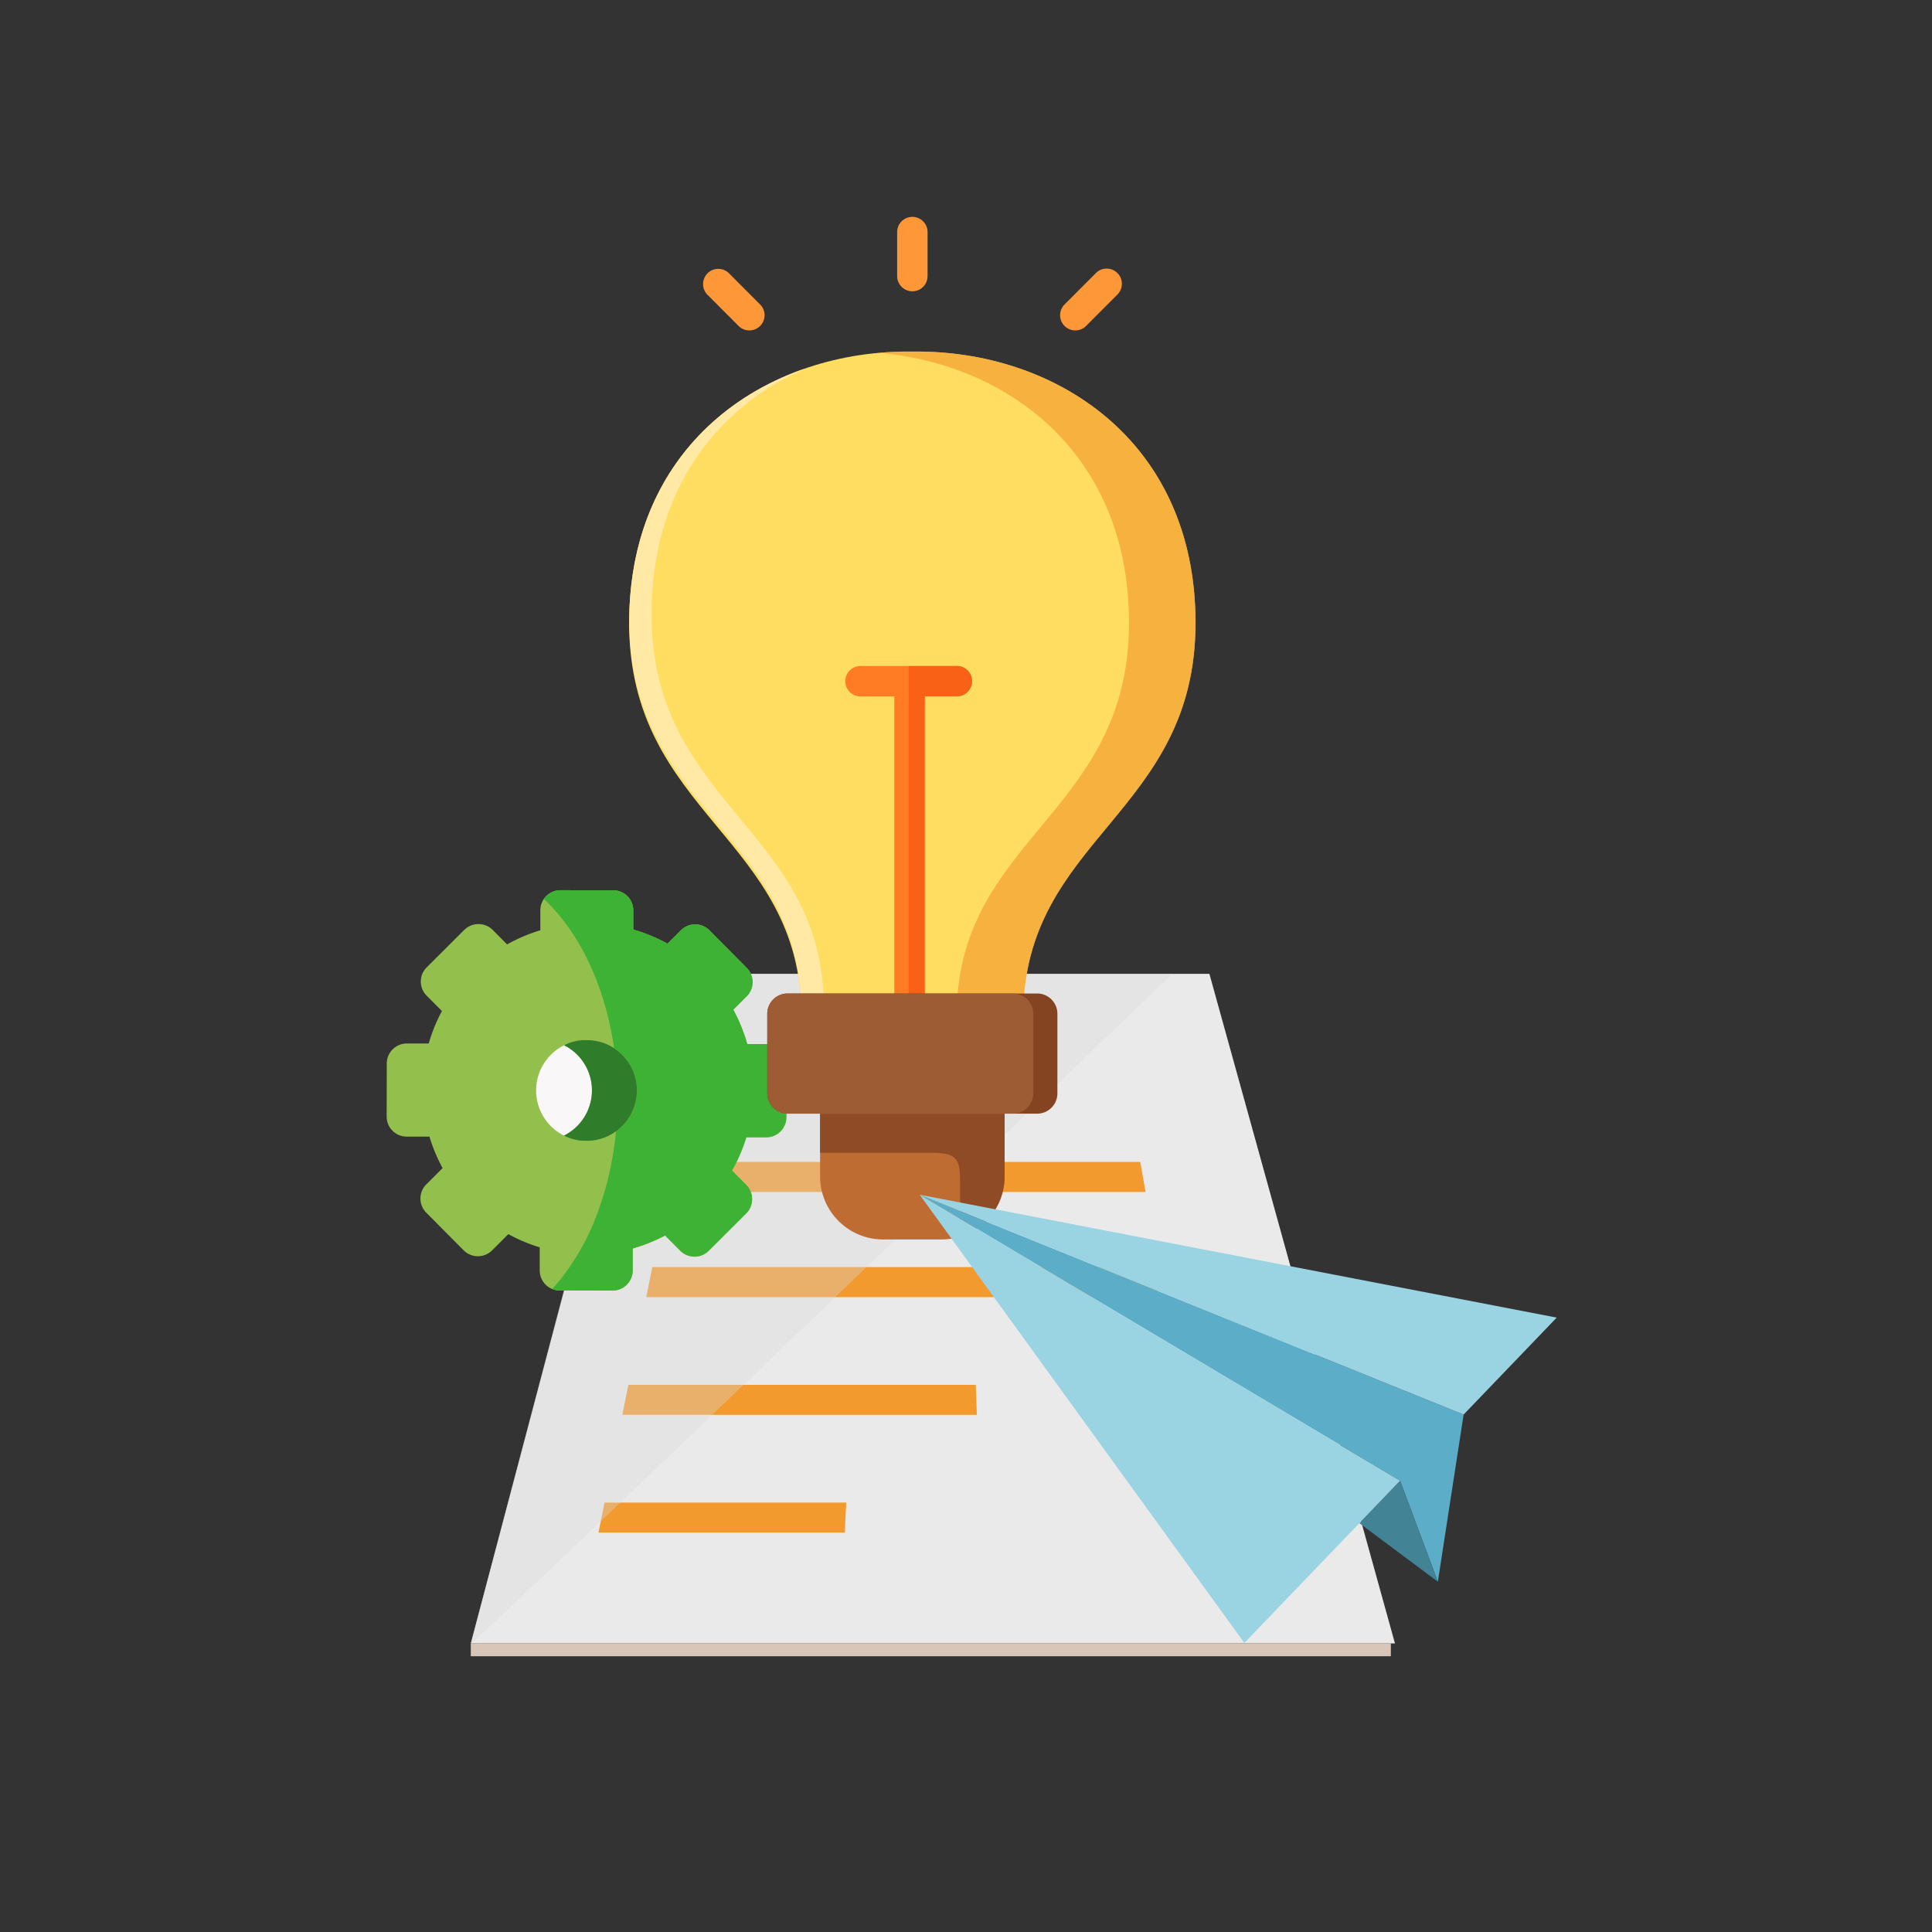 <svg xmlns="http://www.w3.org/2000/svg" xmlns:xlink="http://www.w3.org/1999/xlink" viewBox="0 0 1024 1024"><rect x="0" y="0" width="1024" height="1024" fill="#333333" stroke="none"/><defs><style>.cls-1{fill:none;}.cls-2{isolation:isolate;}.cls-3{fill:#eaeaea;}.cls-13,.cls-4{fill:#f29a2e;}.cls-5{fill:#d9d9d9;opacity:0.36;mix-blend-mode:multiply;}.cls-6{fill:#93c04c;}.cls-11,.cls-18,.cls-19,.cls-20,.cls-6,.cls-7{fill-rule:evenodd;}.cls-7{fill:#3db234;}.cls-8{fill:#f9f7f7;}.cls-9{fill:#e2e2e2;}.cls-10{fill:#2f7d2b;}.cls-11{fill:#ffdd61;}.cls-12{fill:#ffe9a4;}.cls-13{opacity:0.66;}.cls-14{fill:#fe9737;}.cls-15{fill:#ff7c24;}.cls-16{clip-path:url(#clip-path);}.cls-17{fill:#f96216;}.cls-18{fill:#bf6c32;}.cls-19{fill:#844421;}.cls-20{fill:#8e4b26;}.cls-21{fill:#9d5c33;}.cls-22{fill:#5badc8;}.cls-23{fill:#428496;}.cls-24{fill:#9ad3e2;}.cls-25{fill:#eeefee;}.cls-26{fill:#d8c7b8;}</style><clipPath id="clip-path"><rect class="cls-1" x="481.61" y="344.6" width="39.19" height="192"/></clipPath></defs><g class="cls-2"><g id="圖層_1" data-name="圖層 1"><polygon class="cls-3" points="739.36 871.05 249.53 871.05 343.41 516.16 641.01 516.16 739.36 871.05"/><polygon class="cls-4" points="614.19 687.49 342.52 687.49 345.74 671.58 611.42 671.58 614.19 687.49"/><polygon class="cls-4" points="607.16 631.76 356.49 631.76 359.65 615.85 604.33 615.85 607.16 631.76"/><polygon class="cls-4" points="517.76 749.9 329.85 749.9 333.08 733.99 517.17 733.99 517.76 749.9"/><polygon class="cls-4" points="447.74 812.31 317.19 812.31 320.42 796.4 448.52 796.4 447.74 812.31"/><path class="cls-5" d="M343,516.16H621.29s-372.57,358-371.76,354.89Z"/><path class="cls-6" d="M246.07,492.84l-19.93,19.9a10.6,10.6,0,0,0,0,15l8.1,8.13a86.54,86.54,0,0,0-7,17.2l-11.67,0A10.62,10.62,0,0,0,205,563.62l-.06,28.18a10.61,10.61,0,0,0,10.56,10.63l12.12,0a88.87,88.87,0,0,0,6.95,16.69l-8.63,8.63a10.61,10.61,0,0,0,0,15l19.85,20a10.67,10.67,0,0,0,15,0l8.65-8.64a86.89,86.89,0,0,0,16.62,7V673.3A10.64,10.64,0,0,0,296.56,684l28.18.06a10.65,10.65,0,0,0,10.61-10.6l0-11.68a89.5,89.5,0,0,0,17.17-6.88l8.1,8.13a10.67,10.67,0,0,0,15,0l19.94-19.9a10.68,10.68,0,0,0,0-15L388,620.41a88.91,88.91,0,0,0,7.57-17.62l10.61,0a10.62,10.62,0,0,0,10.61-10.59l.06-28.19a10.65,10.65,0,0,0-10.58-10.65H396.06a87.6,87.6,0,0,0-7.4-18.2l7.15-7.13a10.63,10.63,0,0,0,0-15l-19.86-20a10.63,10.63,0,0,0-15,0l-7.15,7.13a87.39,87.39,0,0,0-18.15-7.47l0-10.2a10.62,10.62,0,0,0-10.55-10.62L297,471.84a10.62,10.62,0,0,0-10.61,10.6l0,10.62a88.65,88.65,0,0,0-17.62,7.49l-7.65-7.69a10.65,10.65,0,0,0-15,0Z"/><path class="cls-7" d="M326.47,599.63A168.39,168.39,0,0,1,316,644.7,127.07,127.07,0,0,1,297.15,678c-1.45,1.79-3,3.52-4.5,5.17a10.9,10.9,0,0,0,3.91.78l28.18.06a10.62,10.62,0,0,0,9.52-6,10.36,10.36,0,0,0,1.09-4.64l0-11.68a89.59,89.59,0,0,0,17.18-6.88l8.09,8.13a10.67,10.67,0,0,0,15,0l19.94-19.9a10.68,10.68,0,0,0,0-15L388,620.41a89.47,89.47,0,0,0,7.56-17.62l10.61,0a10.63,10.63,0,0,0,10.62-10.59l.05-28.19a10.65,10.65,0,0,0-10.58-10.65H396.06a87.6,87.6,0,0,0-7.4-18.2l7.15-7.13a10.63,10.63,0,0,0,0-15l-19.86-20a10.63,10.63,0,0,0-15,0l-7.15,7.13a87.39,87.39,0,0,0-18.15-7.47l0-10.2a10.64,10.64,0,0,0-10.56-10.62L297,471.84a10.32,10.32,0,0,0-6.36,2.15,9.76,9.76,0,0,0-2.38,2.46c18.68,17.42,32.39,45.71,37.2,79a26.86,26.86,0,0,1,3.93,3.13,26.77,26.77,0,0,1-.08,38.66,22.1,22.1,0,0,1-2.82,2.35Z"/><path class="cls-8" d="M329.71,559l.18.19Z"/><path class="cls-8" d="M331.48,560.9l.09.11Z"/><path class="cls-8" d="M330.61,559.9l.15.16Z"/><path class="cls-8" d="M306.27,551.56c.44-.08.89-.15,1.34-.2C307.16,551.41,306.71,551.48,306.27,551.56Z"/><path class="cls-8" d="M299.66,602.2l-.57-.26Z"/><path class="cls-8" d="M304.19,603.82l-.22-.05Z"/><path class="cls-8" d="M332.29,561.94l0,0Z"/><path class="cls-8" d="M327.65,557.11c.53.42,1,.86,1.52,1.33C328.68,558,328.17,557.53,327.65,557.11Z"/><path class="cls-8" d="M337.59,578a26.93,26.93,0,0,1-2.24,10.68A26.76,26.76,0,0,0,337.59,578Z"/><path class="cls-8" d="M318.64,552.31c.57.18,1.14.37,1.7.58C319.78,552.68,319.21,552.49,318.64,552.31Z"/><path class="cls-8" d="M310.92,551.16c.63,0,1.26,0,1.89.07C312.18,551.19,311.55,551.16,310.92,551.16Z"/><path class="cls-8" d="M316.83,551.83c.59.14,1.17.29,1.75.46C318,552.12,317.42,552,316.83,551.83Z"/><path class="cls-8" d="M320.58,553c.46.18.92.38,1.37.58C321.5,553.37,321,553.17,320.58,553Z"/><path class="cls-8" d="M307.82,551.33c.44-.05.89-.09,1.34-.11C308.71,551.24,308.26,551.28,307.82,551.33Z"/><path class="cls-8" d="M324,554.64l1.2.72Z"/><path class="cls-8" d="M325.55,555.57c.59.39,1.16.81,1.72,1.24C326.72,556.38,326.14,556,325.55,555.57Z"/><path class="cls-8" d="M322.27,553.72c.5.24,1,.49,1.49.76C323.27,554.21,322.77,554,322.27,553.72Z"/><path class="cls-8" d="M309.36,551.2c.52,0,1,0,1.56,0C310.4,551.15,309.88,551.17,309.36,551.2Z"/><path class="cls-8" d="M305.56,604.14l-.32-.07Z"/><path class="cls-8" d="M315,604.35c-.59.09-1.18.16-1.78.21C313.81,604.51,314.4,604.44,315,604.35Z"/><path class="cls-8" d="M308.45,604.55l-.48,0Z"/><path class="cls-8" d="M316.94,604c-.52.12-1.05.23-1.59.32C315.89,604.2,316.42,604.09,316.94,604Z"/><path class="cls-8" d="M319.31,603.31a26.76,26.76,0,0,0,8.6-4.78,17.11,17.11,0,0,1-1.44,1.1A26.82,26.82,0,0,1,319.31,603.31Z"/><path class="cls-8" d="M310.4,604.65l-1,0Z"/><path class="cls-8" d="M310.87,604.66c.61,0,1.22,0,1.82-.06C312.09,604.64,311.48,604.66,310.87,604.66Z"/><path class="cls-8" d="M307,604.38l-.38-.06Z"/><path class="cls-8" d="M328,598.47a26.79,26.79,0,0,0,6.17-7.43,26.33,26.33,0,0,1-4.86,6.24C328.88,597.69,328.44,598.09,328,598.47Z"/><path class="cls-8" d="M313.74,577.94A26.7,26.7,0,0,0,299,554a26.53,26.53,0,0,1,7.14-2.37,26.77,26.77,0,0,0-7.24,50.26A26.69,26.69,0,0,0,313.74,577.94Z"/><path class="cls-8" d="M335.34,588.65c-.17.41-.36.81-.56,1.21C335,589.46,335.17,589.06,335.34,588.65Z"/><path class="cls-8" d="M319.08,603.38q-.88.29-1.8.51Q318.2,603.67,319.08,603.38Z"/><path class="cls-8" d="M313,551.25a26.54,26.54,0,0,1,3.71.56A26.54,26.54,0,0,0,313,551.25Z"/><path class="cls-8" d="M334.77,589.87c-.19.4-.4.78-.61,1.17C334.37,590.65,334.58,590.27,334.77,589.87Z"/><path class="cls-9" d="M309.38,604.62c-.31,0-.62,0-.93-.07C308.76,604.58,309.07,604.61,309.38,604.62Z"/><path class="cls-9" d="M307.61,551.36l.21,0Z"/><path class="cls-9" d="M306.13,551.58l.14,0Z"/><path class="cls-9" d="M312.81,551.23l.2,0Z"/><path class="cls-9" d="M305.24,604.07l-1.05-.25C304.54,603.91,304.89,604,305.24,604.07Z"/><path class="cls-9" d="M304,603.77a26,26,0,0,1-4.31-1.57A25.78,25.78,0,0,0,304,603.77Z"/><path class="cls-9" d="M306.59,604.32c-.35-.05-.69-.11-1-.18C305.9,604.21,306.24,604.27,306.59,604.32Z"/><path class="cls-9" d="M308,604.51l-1-.13Z"/><path class="cls-9" d="M309.16,551.22l.2,0Z"/><path class="cls-9" d="M298.88,601.84l.21.1-.2-.1Z"/><path class="cls-9" d="M334.78,589.86h0Z"/><path class="cls-9" d="M334.16,591h0Z"/><path class="cls-9" d="M328,598.47l-.07.06Z"/><path class="cls-9" d="M331.57,561q.38.45.72.93Q331.95,561.46,331.57,561Z"/><path class="cls-9" d="M335.35,588.65h0Z"/><path class="cls-9" d="M316.72,551.81l.11,0Z"/><path class="cls-9" d="M319.31,603.31l-.23.07Z"/><path class="cls-9" d="M310.4,604.65l.41,0h-.41Z"/><path class="cls-9" d="M317.28,603.89l-.34.08Z"/><path class="cls-9" d="M313.21,604.56l-.52,0Z"/><path class="cls-9" d="M315.35,604.29l-.36.06Z"/><path class="cls-9" d="M332.32,562a26.62,26.62,0,0,1,5.27,16A26.53,26.53,0,0,0,332.32,562Z"/><path class="cls-9" d="M323.76,554.48l.27.16Z"/><path class="cls-9" d="M322,553.57l.32.15Z"/><path class="cls-9" d="M320.34,552.89l.24.1Z"/><path class="cls-9" d="M318.58,552.29l.06,0Z"/><path class="cls-9" d="M329.38,558.62l-.21-.18.54.51Z"/><path class="cls-9" d="M325.44,555.49l-.21-.13.32.21Z"/><path class="cls-9" d="M329.89,559.14c.25.25.49.5.72.76C330.38,559.64,330.14,559.39,329.89,559.14Z"/><path class="cls-9" d="M330.76,560.06l.72.84Z"/><path class="cls-9" d="M327.27,556.81l.38.3Z"/><path class="cls-10" d="M313.21,604.56c.6,0,1.19-.12,1.78-.21l.36-.06c.54-.09,1.07-.2,1.59-.32l.34-.08q.92-.23,1.8-.51l.23-.07a26.82,26.82,0,0,0,7.16-3.68,17.11,17.11,0,0,0,1.44-1.1l.07-.06c.46-.38.9-.78,1.31-1.19a26.33,26.33,0,0,0,4.86-6.24h0c.21-.39.42-.77.61-1.17h0c.2-.4.39-.8.56-1.21h0A26.93,26.93,0,0,0,337.59,578a26.62,26.62,0,0,0-5.27-16l0,0q-.35-.48-.72-.93l-.09-.11-.72-.84-.15-.16c-.23-.26-.47-.51-.72-.76l-.18-.19-.54-.51c-.49-.47-1-.91-1.52-1.33l-.38-.3c-.56-.43-1.13-.85-1.72-1.24l-.32-.21-1.2-.72-.27-.16c-.49-.27-1-.52-1.49-.76l-.32-.15c-.45-.2-.91-.4-1.37-.58l-.24-.1c-.56-.21-1.13-.4-1.7-.58l-.06,0c-.58-.17-1.16-.32-1.75-.46l-.11,0a26.54,26.54,0,0,0-3.71-.56l-.2,0c-.63,0-1.26-.07-1.89-.07s-1,0-1.56,0l-.2,0c-.45,0-.9.06-1.34.11l-.21,0c-.45,0-.9.12-1.34.2l-.14,0A26.53,26.53,0,0,0,299,554a26.77,26.77,0,0,1-.1,47.89l.2.1.57.26a26,26,0,0,0,4.31,1.57l.22.05,1.05.25.32.07c.34.07.68.13,1,.18l.38.06,1,.13.48,0c.31,0,.62.06.93.07l1,0h.47c.61,0,1.22,0,1.82-.06Z"/><path class="cls-11" d="M424.77,538.51H542.34c0-94.62,91.44-106.86,91.31-208.58-.09-97-75.1-144.65-150.08-143.58-75-1.07-150,46.62-150.11,143.58-.13,101.72,91.31,114,91.31,208.58Z"/><path class="cls-12" d="M436.45,526.57c-4.57-88-91.23-102.24-91.11-201.27.08-66.43,35.3-109.73,81.6-130.07-51.8,17.8-93.05,62.34-93.47,133.83.41,97.13,84.67,112.3,90.92,197.51Z"/><path class="cls-13" d="M483.57,186.35a170.19,170.19,0,0,0-17.64.65c68.68,6.08,132.37,53.59,132.46,142.93.12,101.72-91.32,114-91.32,208.58h35.27c0-94.62,91.44-106.86,91.31-208.58C633.56,233,558.55,185.28,483.57,186.35Z"/><path class="cls-14" d="M483.57,154.39a8.05,8.05,0,0,1-8.06-8V123a8.06,8.06,0,0,1,16.12,0v23.32A8.06,8.06,0,0,1,483.57,154.39Z"/><path class="cls-14" d="M397.18,175.13a8,8,0,0,1-5.7-2.36L375,156.26a8.06,8.06,0,0,1,11.41-11.39l16.48,16.51a8.06,8.06,0,0,1-5.7,13.75Z"/><path class="cls-14" d="M569.93,175.13a8.06,8.06,0,0,1-5.7-13.75l16.48-16.51a8.06,8.06,0,1,1,11.4,11.39l-16.48,16.51A8,8,0,0,1,569.93,175.13Z"/><path class="cls-15" d="M506.87,353H456.35a8.06,8.06,0,1,0,0,16.11H474V526.57a8.06,8.06,0,0,0,16.12,0V369.08h16.73a8.06,8.06,0,1,0,0-16.11Z"/><g class="cls-16"><path class="cls-17" d="M506.87,353H456.35a8.06,8.06,0,1,0,0,16.11H474V526.57a8.06,8.06,0,0,0,16.12,0V369.08h16.73a8.06,8.06,0,1,0,0-16.11Z"/></g><path class="cls-18" d="M434.66,590.28l45.11-18.09,52.71,18.09v33.31a33.44,33.44,0,0,1-33.31,33.35H467.93a33.41,33.41,0,0,1-33.27-33.35Z"/><path class="cls-19" d="M417.41,526.57H549.73a10.73,10.73,0,0,1,10.71,10.72v42.23a10.76,10.76,0,0,1-10.71,10.75H417.41a10.78,10.78,0,0,1-10.74-10.75V537.29a10.76,10.76,0,0,1,10.74-10.72Z"/><path class="cls-20" d="M517.49,590.28H434.66V611h59.22c14.15,0,15,4,15,16.66v16.66a32.69,32.69,0,0,1-2.16,11.72,33.44,33.44,0,0,0,25.76-32.46V590.28Z"/><path class="cls-21" d="M547.66,579.52V537.29A10.73,10.73,0,0,0,537,526.57H417.41a10.76,10.76,0,0,0-10.74,10.72v42.23a10.78,10.78,0,0,0,10.74,10.75H537A10.76,10.76,0,0,0,547.66,579.52Z"/><polygon class="cls-22" points="487.46 633.23 775.75 749.75 762.09 838.34 742.08 784.81 487.46 633.23"/><polygon class="cls-23" points="762.09 838.34 720.49 807.3 742.08 784.81 742.08 784.81 742.08 784.81 762.09 838.34"/><polygon class="cls-24" points="720.49 807.3 720.49 807.3 659.54 870.78 487.46 633.23 742.08 784.81 720.49 807.3 720.49 807.3"/><rect class="cls-25" x="731.29" y="780.47" height="31.17"/><polygon class="cls-24" points="487.46 633.23 775.75 749.75 825.09 698.36 487.46 633.23"/><rect class="cls-26" x="249.52" y="871.05" width="487.66" height="6.79"/></g></g></svg>